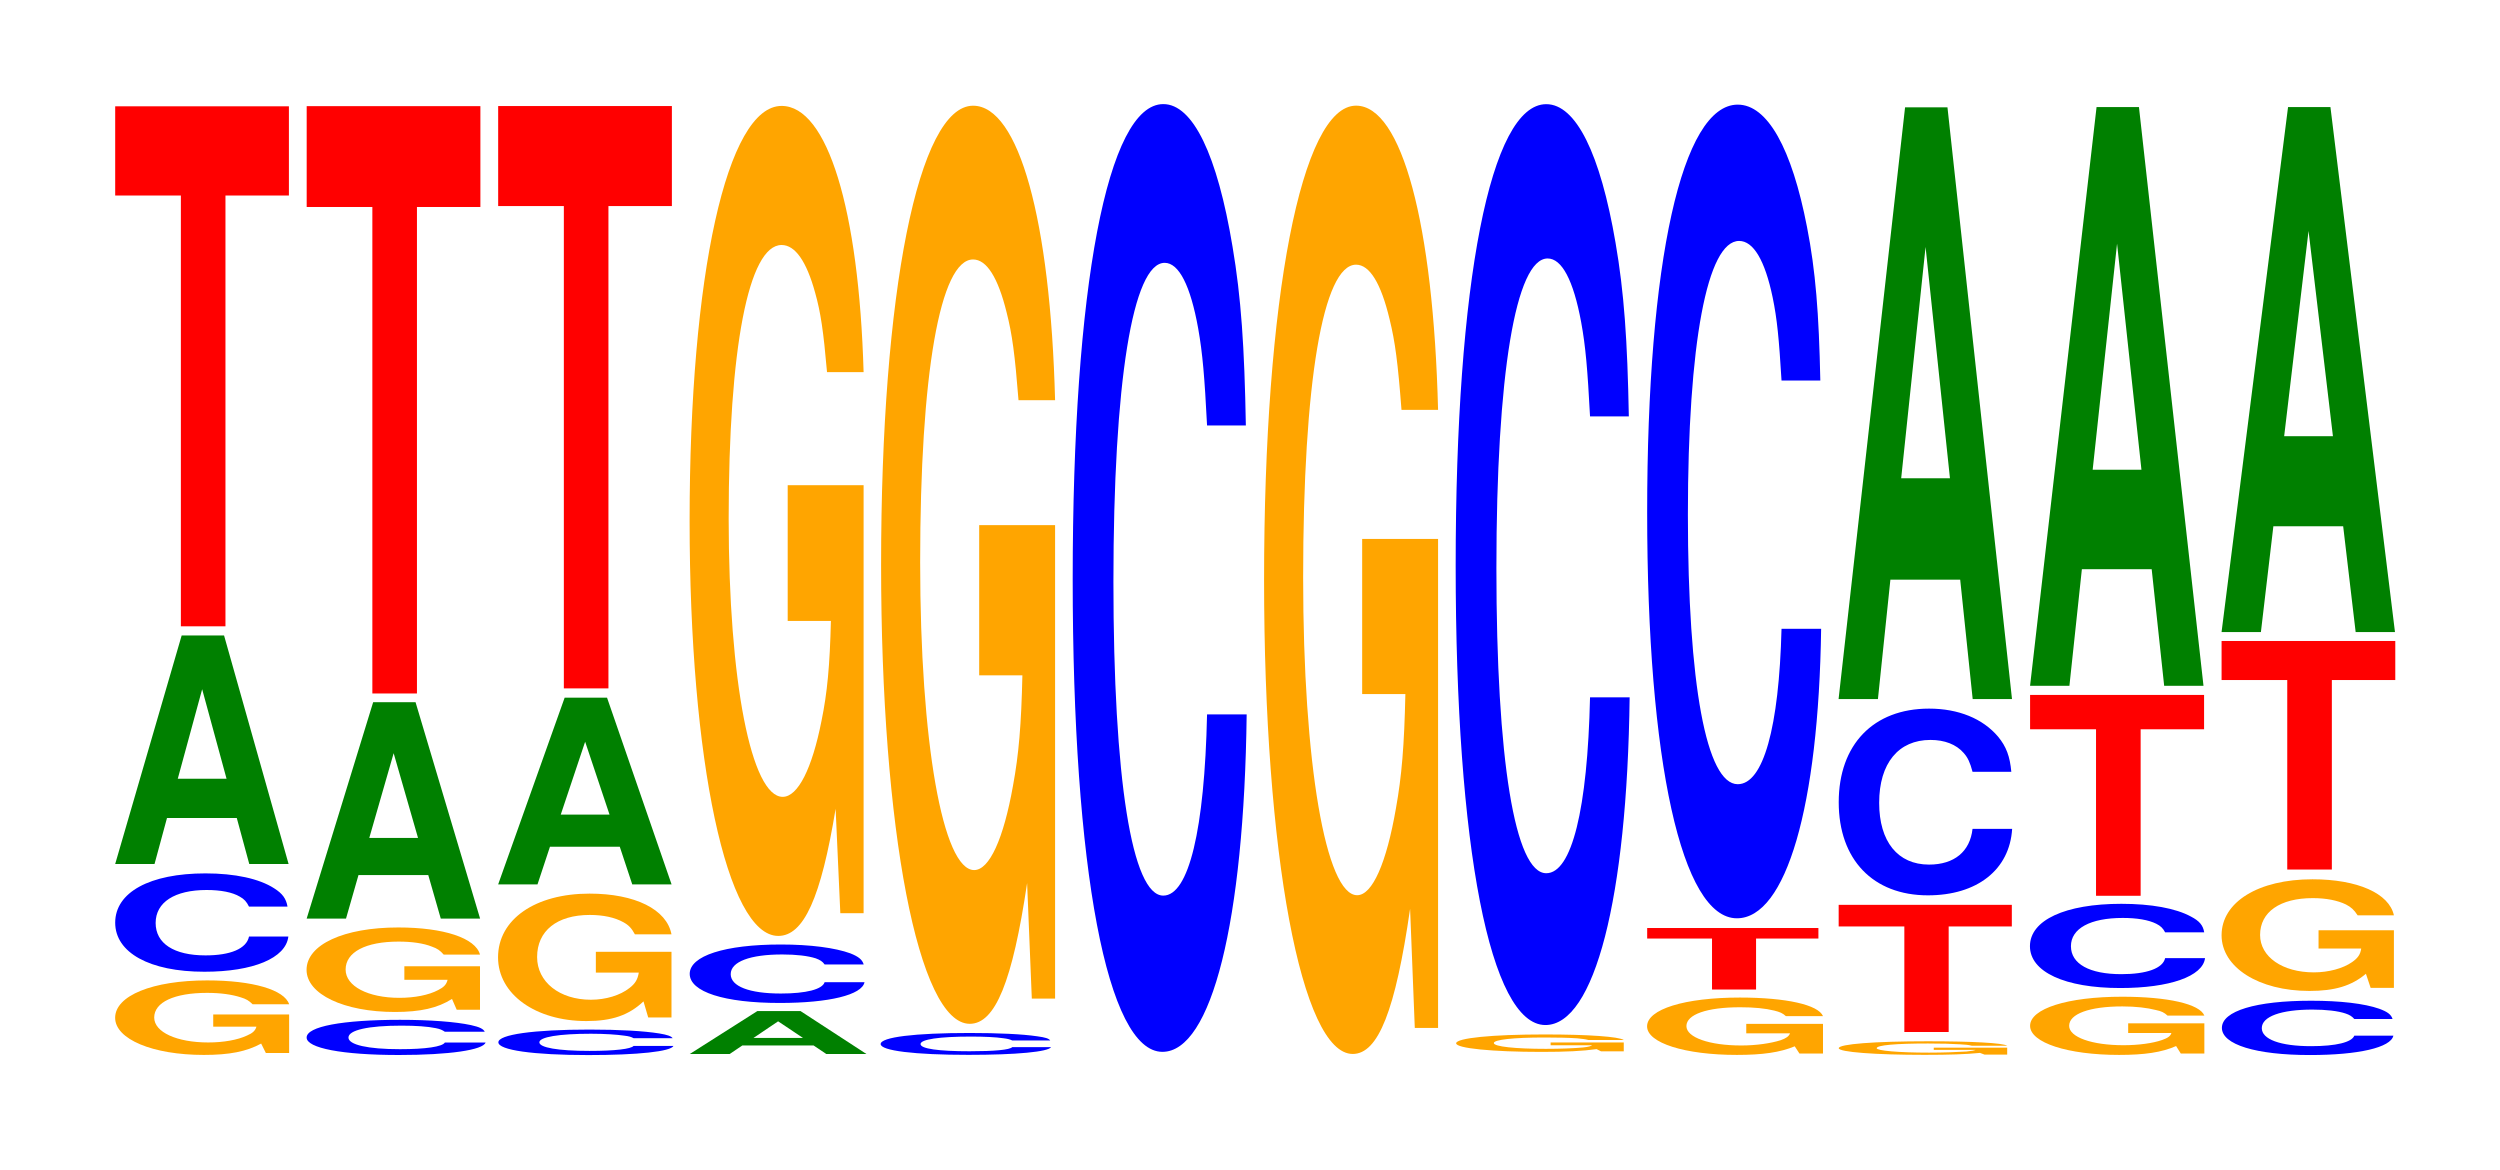 <?xml version="1.0" encoding="UTF-8"?>
<svg xmlns="http://www.w3.org/2000/svg" xmlns:xlink="http://www.w3.org/1999/xlink" width="141pt" height="66pt" viewBox="0 0 141 66" version="1.1">
<defs>
<g>
<symbol overflow="visible" id="glyph0-0">
<path style="stroke:none;" d="M 10.422 -2.156 L 6.141 -2.156 L 6.141 -1.469 L 8.578 -1.469 C 8.516 -1.25 8.375 -1.109 8.047 -0.969 C 7.516 -0.719 6.719 -0.578 5.859 -0.578 C 4.094 -0.578 2.812 -1.156 2.812 -1.984 C 2.812 -2.844 3.938 -3.375 5.797 -3.375 C 6.562 -3.375 7.203 -3.281 7.688 -3.125 C 8 -3.031 8.156 -2.938 8.359 -2.734 L 10.422 -2.734 C 10.156 -3.547 8.375 -4.078 5.797 -4.078 C 2.719 -4.078 0.609 -3.219 0.609 -1.969 C 0.609 -0.766 2.719 0.125 5.609 0.125 C 7.047 0.125 8.016 -0.062 8.844 -0.516 L 9.109 0.016 L 10.422 0.016 Z M 10.422 -2.156 "/>
</symbol>
<symbol overflow="visible" id="glyph1-0">
<path style="stroke:none;" d="M 10.391 -3.5 C 10.312 -3.953 10.109 -4.234 9.641 -4.531 C 8.797 -5.078 7.422 -5.375 5.766 -5.375 C 2.625 -5.375 0.672 -4.312 0.672 -2.594 C 0.672 -0.906 2.609 0.172 5.703 0.172 C 8.453 0.172 10.297 -0.594 10.438 -1.812 L 8.219 -1.812 C 8.078 -1.125 7.172 -0.75 5.766 -0.75 C 3.984 -0.75 2.953 -1.422 2.953 -2.578 C 2.953 -3.75 4.031 -4.438 5.828 -4.438 C 6.625 -4.438 7.281 -4.312 7.703 -4.062 C 7.953 -3.922 8.078 -3.781 8.219 -3.5 Z M 10.391 -3.5 "/>
</symbol>
<symbol overflow="visible" id="glyph2-0">
<path style="stroke:none;" d="M 7.234 -2.594 L 7.938 0 L 10.156 0 L 6.516 -12.891 L 4.125 -12.891 L 0.375 0 L 2.594 0 L 3.297 -2.594 Z M 6.656 -4.812 L 3.906 -4.812 L 5.281 -9.859 Z M 6.656 -4.812 "/>
</symbol>
<symbol overflow="visible" id="glyph3-0">
<path style="stroke:none;" d="M 6.453 -24.297 L 10.031 -24.297 L 10.031 -29.328 L 0.234 -29.328 L 0.234 -24.297 L 3.938 -24.297 L 3.938 0 L 6.453 0 Z M 6.453 -24.297 "/>
</symbol>
<symbol overflow="visible" id="glyph4-0">
<path style="stroke:none;" d="M 10.734 -1.25 C 10.656 -1.406 10.453 -1.516 9.953 -1.625 C 9.078 -1.812 7.656 -1.922 5.953 -1.922 C 2.703 -1.922 0.688 -1.547 0.688 -0.922 C 0.688 -0.328 2.688 0.062 5.891 0.062 C 8.734 0.062 10.641 -0.219 10.781 -0.641 L 8.484 -0.641 C 8.344 -0.406 7.406 -0.266 5.953 -0.266 C 4.125 -0.266 3.047 -0.516 3.047 -0.922 C 3.047 -1.344 4.172 -1.594 6.031 -1.594 C 6.844 -1.594 7.516 -1.547 7.969 -1.453 C 8.219 -1.406 8.344 -1.344 8.484 -1.25 Z M 10.734 -1.25 "/>
</symbol>
<symbol overflow="visible" id="glyph5-0">
<path style="stroke:none;" d="M 10.391 -2.438 L 6.125 -2.438 L 6.125 -1.672 L 8.562 -1.672 C 8.5 -1.406 8.344 -1.25 8.031 -1.094 C 7.5 -0.812 6.703 -0.656 5.844 -0.656 C 4.078 -0.656 2.812 -1.312 2.812 -2.25 C 2.812 -3.234 3.938 -3.828 5.797 -3.828 C 6.547 -3.828 7.203 -3.734 7.672 -3.547 C 7.984 -3.438 8.141 -3.328 8.344 -3.094 L 10.391 -3.094 C 10.141 -4.031 8.344 -4.625 5.781 -4.625 C 2.703 -4.625 0.609 -3.656 0.609 -2.234 C 0.609 -0.859 2.719 0.141 5.594 0.141 C 7.031 0.141 8 -0.078 8.812 -0.594 L 9.078 0.016 L 10.391 0.016 Z M 10.391 -2.438 "/>
</symbol>
<symbol overflow="visible" id="glyph6-0">
<path style="stroke:none;" d="M 7.234 -2.453 L 7.938 0 L 10.156 0 L 6.516 -12.203 L 4.125 -12.203 L 0.375 0 L 2.594 0 L 3.297 -2.453 Z M 6.656 -4.547 L 3.906 -4.547 L 5.281 -9.328 Z M 6.656 -4.547 "/>
</symbol>
<symbol overflow="visible" id="glyph7-0">
<path style="stroke:none;" d="M 6.453 -27.438 L 10.031 -27.438 L 10.031 -33.125 L 0.234 -33.125 L 0.234 -27.438 L 3.938 -27.438 L 3.938 0 L 6.453 0 Z M 6.453 -27.438 "/>
</symbol>
<symbol overflow="visible" id="glyph8-0">
<path style="stroke:none;" d="M 10.5 -0.906 C 10.422 -1.016 10.219 -1.094 9.75 -1.172 C 8.875 -1.312 7.5 -1.391 5.812 -1.391 C 2.641 -1.391 0.672 -1.109 0.672 -0.672 C 0.672 -0.234 2.625 0.047 5.75 0.047 C 8.547 0.047 10.406 -0.156 10.547 -0.469 L 8.297 -0.469 C 8.156 -0.297 7.25 -0.188 5.812 -0.188 C 4.031 -0.188 2.984 -0.375 2.984 -0.672 C 2.984 -0.969 4.078 -1.156 5.891 -1.156 C 6.688 -1.156 7.359 -1.109 7.781 -1.047 C 8.031 -1.016 8.156 -0.984 8.297 -0.906 Z M 10.5 -0.906 "/>
</symbol>
<symbol overflow="visible" id="glyph9-0">
<path style="stroke:none;" d="M 10.391 -3.688 L 6.125 -3.688 L 6.125 -2.516 L 8.547 -2.516 C 8.484 -2.125 8.344 -1.891 8.016 -1.641 C 7.5 -1.234 6.688 -0.984 5.844 -0.984 C 4.078 -0.984 2.812 -1.984 2.812 -3.391 C 2.812 -4.875 3.938 -5.766 5.781 -5.766 C 6.547 -5.766 7.188 -5.625 7.672 -5.359 C 7.984 -5.188 8.141 -5.016 8.328 -4.672 L 10.391 -4.672 C 10.125 -6.078 8.344 -6.969 5.766 -6.969 C 2.703 -6.969 0.609 -5.516 0.609 -3.375 C 0.609 -1.297 2.719 0.219 5.594 0.219 C 7.031 0.219 7.984 -0.109 8.812 -0.891 L 9.078 0.016 L 10.391 0.016 Z M 10.391 -3.688 "/>
</symbol>
<symbol overflow="visible" id="glyph10-0">
<path style="stroke:none;" d="M 7.234 -2.125 L 7.938 0 L 10.156 0 L 6.516 -10.531 L 4.125 -10.531 L 0.375 0 L 2.594 0 L 3.297 -2.125 Z M 6.656 -3.938 L 3.906 -3.938 L 5.281 -8.047 Z M 6.656 -3.938 "/>
</symbol>
<symbol overflow="visible" id="glyph11-0">
<path style="stroke:none;" d="M 6.453 -27.203 L 10.031 -27.203 L 10.031 -32.844 L 0.234 -32.844 L 0.234 -27.203 L 3.938 -27.203 L 3.938 0 L 6.453 0 Z M 6.453 -27.203 "/>
</symbol>
<symbol overflow="visible" id="glyph12-0">
<path style="stroke:none;" d="M 7.375 -0.484 L 8.094 0 L 10.359 0 L 6.641 -2.422 L 4.203 -2.422 L 0.391 0 L 2.641 0 L 3.359 -0.484 Z M 6.781 -0.906 L 3.984 -0.906 L 5.375 -1.844 Z M 6.781 -0.906 "/>
</symbol>
<symbol overflow="visible" id="glyph13-0">
<path style="stroke:none;" d="M 10.484 -2.078 C 10.406 -2.344 10.203 -2.516 9.734 -2.703 C 8.875 -3.016 7.484 -3.203 5.812 -3.203 C 2.641 -3.203 0.672 -2.562 0.672 -1.547 C 0.672 -0.531 2.625 0.094 5.75 0.094 C 8.531 0.094 10.391 -0.359 10.531 -1.078 L 8.281 -1.078 C 8.156 -0.672 7.234 -0.438 5.812 -0.438 C 4.031 -0.438 2.984 -0.844 2.984 -1.531 C 2.984 -2.234 4.078 -2.641 5.891 -2.641 C 6.688 -2.641 7.344 -2.562 7.781 -2.422 C 8.031 -2.328 8.156 -2.25 8.281 -2.078 Z M 10.484 -2.078 "/>
</symbol>
<symbol overflow="visible" id="glyph14-0">
<path style="stroke:none;" d="M 10.422 -24.016 L 6.141 -24.016 L 6.141 -16.359 L 8.578 -16.359 C 8.516 -13.844 8.375 -12.312 8.047 -10.719 C 7.516 -8.031 6.719 -6.438 5.859 -6.438 C 4.094 -6.438 2.812 -12.938 2.812 -22.125 C 2.812 -31.75 3.938 -37.562 5.797 -37.562 C 6.562 -37.562 7.203 -36.641 7.688 -34.875 C 8 -33.766 8.156 -32.719 8.359 -30.391 L 10.422 -30.391 C 10.156 -39.594 8.375 -45.406 5.797 -45.406 C 2.719 -45.406 0.609 -35.906 0.609 -22 C 0.609 -8.453 2.719 1.406 5.609 1.406 C 7.047 1.406 8.016 -0.734 8.844 -5.766 L 9.109 0.125 L 10.422 0.125 Z M 10.422 -24.016 "/>
</symbol>
<symbol overflow="visible" id="glyph15-0">
<path style="stroke:none;" d="M 10.219 -0.781 C 10.141 -0.891 9.953 -0.953 9.484 -1.016 C 8.641 -1.141 7.297 -1.203 5.672 -1.203 C 2.578 -1.203 0.656 -0.969 0.656 -0.578 C 0.656 -0.203 2.562 0.031 5.609 0.031 C 8.312 0.031 10.125 -0.141 10.266 -0.406 L 8.078 -0.406 C 7.938 -0.25 7.062 -0.172 5.672 -0.172 C 3.922 -0.172 2.906 -0.312 2.906 -0.578 C 2.906 -0.844 3.969 -1 5.734 -1 C 6.516 -1 7.156 -0.969 7.578 -0.906 C 7.828 -0.875 7.938 -0.844 8.078 -0.781 Z M 10.219 -0.781 "/>
</symbol>
<symbol overflow="visible" id="glyph16-0">
<path style="stroke:none;" d="M 10.422 -26.562 L 6.141 -26.562 L 6.141 -18.094 L 8.578 -18.094 C 8.516 -15.312 8.375 -13.625 8.047 -11.859 C 7.516 -8.875 6.719 -7.109 5.859 -7.109 C 4.094 -7.109 2.812 -14.297 2.812 -24.469 C 2.812 -35.109 3.938 -41.547 5.797 -41.547 C 6.562 -41.547 7.203 -40.531 7.688 -38.562 C 8 -37.344 8.156 -36.188 8.359 -33.609 L 10.422 -33.609 C 10.156 -43.781 8.375 -50.219 5.797 -50.219 C 2.719 -50.219 0.609 -39.703 0.609 -24.328 C 0.609 -9.359 2.719 1.562 5.609 1.562 C 7.047 1.562 8.016 -0.812 8.844 -6.375 L 9.109 0.141 L 10.422 0.141 Z M 10.422 -26.562 "/>
</symbol>
<symbol overflow="visible" id="glyph17-0">
<path style="stroke:none;" d="M 10.438 -33.719 C 10.359 -38.141 10.172 -40.938 9.688 -43.797 C 8.828 -48.984 7.453 -51.844 5.781 -51.844 C 2.641 -51.844 0.672 -41.562 0.672 -25.047 C 0.672 -8.672 2.625 1.609 5.734 1.609 C 8.5 1.609 10.344 -5.734 10.484 -17.422 L 8.25 -17.422 C 8.109 -10.922 7.219 -7.203 5.781 -7.203 C 4.016 -7.203 2.969 -13.781 2.969 -24.906 C 2.969 -36.172 4.062 -42.891 5.859 -42.891 C 6.656 -42.891 7.312 -41.625 7.75 -39.188 C 8 -37.781 8.109 -36.453 8.25 -33.719 Z M 10.438 -33.719 "/>
</symbol>
<symbol overflow="visible" id="glyph18-0">
<path style="stroke:none;" d="M 10.422 -27.438 L 6.141 -27.438 L 6.141 -18.688 L 8.578 -18.688 C 8.516 -15.812 8.375 -14.062 8.047 -12.25 C 7.516 -9.172 6.719 -7.344 5.859 -7.344 C 4.094 -7.344 2.812 -14.766 2.812 -25.266 C 2.812 -36.266 3.938 -42.906 5.797 -42.906 C 6.562 -42.906 7.203 -41.859 7.688 -39.828 C 8 -38.562 8.156 -37.375 8.359 -34.719 L 10.422 -34.719 C 10.156 -45.219 8.375 -51.875 5.797 -51.875 C 2.719 -51.875 0.609 -41.016 0.609 -25.125 C 0.609 -9.656 2.719 1.609 5.609 1.609 C 7.047 1.609 8.016 -0.844 8.844 -6.578 L 9.109 0.141 L 10.422 0.141 Z M 10.422 -27.438 "/>
</symbol>
<symbol overflow="visible" id="glyph19-0">
<path style="stroke:none;" d="M 10.047 -0.5 L 5.922 -0.5 L 5.922 -0.344 L 8.266 -0.344 C 8.203 -0.297 8.062 -0.25 7.75 -0.219 C 7.25 -0.172 6.469 -0.141 5.656 -0.141 C 3.938 -0.141 2.719 -0.266 2.719 -0.469 C 2.719 -0.656 3.797 -0.781 5.594 -0.781 C 6.328 -0.781 6.953 -0.766 7.422 -0.734 C 7.719 -0.703 7.875 -0.688 8.047 -0.641 L 10.047 -0.641 C 9.781 -0.828 8.062 -0.953 5.578 -0.953 C 2.609 -0.953 0.594 -0.75 0.594 -0.453 C 0.594 -0.172 2.625 0.031 5.406 0.031 C 6.797 0.031 7.719 -0.016 8.516 -0.125 L 8.766 0 L 10.047 0 Z M 10.047 -0.5 "/>
</symbol>
<symbol overflow="visible" id="glyph20-0">
<path style="stroke:none;" d="M 10.438 -32.766 C 10.359 -37.047 10.172 -39.766 9.688 -42.562 C 8.828 -47.594 7.453 -50.375 5.781 -50.375 C 2.641 -50.375 0.672 -40.375 0.672 -24.344 C 0.672 -8.438 2.625 1.562 5.734 1.562 C 8.5 1.562 10.344 -5.578 10.484 -16.922 L 8.25 -16.922 C 8.109 -10.609 7.219 -7 5.781 -7 C 4.016 -7 2.969 -13.391 2.969 -24.203 C 2.969 -35.141 4.062 -41.672 5.859 -41.672 C 6.656 -41.672 7.312 -40.453 7.75 -38.078 C 8 -36.719 8.109 -35.422 8.25 -32.766 Z M 10.438 -32.766 "/>
</symbol>
<symbol overflow="visible" id="glyph21-0">
<path style="stroke:none;" d="M 10.547 -1.656 L 6.219 -1.656 L 6.219 -1.125 L 8.688 -1.125 C 8.625 -0.953 8.469 -0.844 8.156 -0.734 C 7.609 -0.562 6.797 -0.438 5.938 -0.438 C 4.141 -0.438 2.844 -0.891 2.844 -1.531 C 2.844 -2.188 4 -2.594 5.875 -2.594 C 6.656 -2.594 7.297 -2.531 7.797 -2.406 C 8.109 -2.328 8.266 -2.266 8.453 -2.094 L 10.547 -2.094 C 10.281 -2.734 8.469 -3.141 5.859 -3.141 C 2.75 -3.141 0.625 -2.484 0.625 -1.516 C 0.625 -0.578 2.766 0.094 5.688 0.094 C 7.141 0.094 8.125 -0.047 8.953 -0.391 L 9.219 0.016 L 10.547 0.016 Z M 10.547 -1.656 "/>
</symbol>
<symbol overflow="visible" id="glyph22-0">
<path style="stroke:none;" d="M 6.375 -2.875 L 9.891 -2.875 L 9.891 -3.469 L 0.234 -3.469 L 0.234 -2.875 L 3.891 -2.875 L 3.891 0 L 6.375 0 Z M 6.375 -2.875 "/>
</symbol>
<symbol overflow="visible" id="glyph23-0">
<path style="stroke:none;" d="M 10.438 -28.953 C 10.359 -32.75 10.172 -35.141 9.688 -37.609 C 8.828 -42.062 7.453 -44.516 5.781 -44.516 C 2.641 -44.516 0.672 -35.688 0.672 -21.516 C 0.672 -7.453 2.625 1.375 5.734 1.375 C 8.5 1.375 10.344 -4.922 10.484 -14.953 L 8.25 -14.953 C 8.109 -9.375 7.219 -6.188 5.781 -6.188 C 4.016 -6.188 2.969 -11.828 2.969 -21.391 C 2.969 -31.062 4.062 -36.828 5.859 -36.828 C 6.656 -36.828 7.312 -35.75 7.75 -33.641 C 8 -32.438 8.109 -31.297 8.25 -28.953 Z M 10.438 -28.953 "/>
</symbol>
<symbol overflow="visible" id="glyph24-0">
<path style="stroke:none;" d="M 10.094 -0.391 L 5.953 -0.391 L 5.953 -0.266 L 8.312 -0.266 C 8.25 -0.234 8.109 -0.203 7.797 -0.172 C 7.281 -0.141 6.5 -0.109 5.688 -0.109 C 3.969 -0.109 2.734 -0.219 2.734 -0.359 C 2.734 -0.531 3.828 -0.625 5.625 -0.625 C 6.359 -0.625 6.984 -0.609 7.453 -0.578 C 7.75 -0.562 7.906 -0.547 8.094 -0.5 L 10.094 -0.5 C 9.844 -0.656 8.109 -0.75 5.609 -0.75 C 2.625 -0.75 0.594 -0.594 0.594 -0.359 C 0.594 -0.141 2.641 0.016 5.438 0.016 C 6.828 0.016 7.766 -0.016 8.562 -0.094 L 8.812 0 L 10.094 0 Z M 10.094 -0.391 "/>
</symbol>
<symbol overflow="visible" id="glyph25-0">
<path style="stroke:none;" d="M 6.438 -5.953 L 10 -5.953 L 10 -7.172 L 0.234 -7.172 L 0.234 -5.953 L 3.938 -5.953 L 3.938 0 L 6.438 0 Z M 6.438 -5.953 "/>
</symbol>
<symbol overflow="visible" id="glyph26-0">
<path style="stroke:none;" d="M 10.406 -6.656 C 10.328 -7.516 10.125 -8.078 9.656 -8.641 C 8.797 -9.656 7.422 -10.219 5.766 -10.219 C 2.625 -10.219 0.672 -8.188 0.672 -4.938 C 0.672 -1.703 2.609 0.312 5.703 0.312 C 8.469 0.312 10.312 -1.125 10.453 -3.438 L 8.219 -3.438 C 8.078 -2.156 7.188 -1.422 5.766 -1.422 C 4 -1.422 2.953 -2.719 2.953 -4.906 C 2.953 -7.141 4.047 -8.453 5.844 -8.453 C 6.641 -8.453 7.297 -8.203 7.719 -7.719 C 7.953 -7.453 8.078 -7.188 8.219 -6.656 Z M 10.406 -6.656 "/>
</symbol>
<symbol overflow="visible" id="glyph27-0">
<path style="stroke:none;" d="M 7.234 -6.734 L 7.938 0 L 10.156 0 L 6.516 -33.375 L 4.125 -33.375 L 0.375 0 L 2.594 0 L 3.297 -6.734 Z M 6.656 -12.453 L 3.906 -12.453 L 5.281 -25.5 Z M 6.656 -12.453 "/>
</symbol>
<symbol overflow="visible" id="glyph28-0">
<path style="stroke:none;" d="M 10.438 -1.688 L 6.141 -1.688 L 6.141 -1.141 L 8.578 -1.141 C 8.531 -0.969 8.375 -0.859 8.062 -0.75 C 7.531 -0.562 6.719 -0.453 5.875 -0.453 C 4.094 -0.453 2.812 -0.906 2.812 -1.547 C 2.812 -2.219 3.953 -2.641 5.812 -2.641 C 6.578 -2.641 7.219 -2.562 7.703 -2.438 C 8.016 -2.375 8.172 -2.297 8.359 -2.125 L 10.438 -2.125 C 10.172 -2.781 8.375 -3.188 5.797 -3.188 C 2.719 -3.188 0.609 -2.516 0.609 -1.547 C 0.609 -0.594 2.734 0.094 5.625 0.094 C 7.062 0.094 8.031 -0.047 8.844 -0.406 L 9.109 0.016 L 10.438 0.016 Z M 10.438 -1.688 "/>
</symbol>
<symbol overflow="visible" id="glyph29-0">
<path style="stroke:none;" d="M 10.5 -3 C 10.438 -3.391 10.234 -3.641 9.75 -3.891 C 8.891 -4.359 7.5 -4.609 5.828 -4.609 C 2.656 -4.609 0.672 -3.688 0.672 -2.219 C 0.672 -0.766 2.641 0.141 5.766 0.141 C 8.547 0.141 10.422 -0.516 10.547 -1.547 L 8.297 -1.547 C 8.172 -0.969 7.25 -0.641 5.828 -0.641 C 4.031 -0.641 2.984 -1.219 2.984 -2.219 C 2.984 -3.219 4.078 -3.812 5.906 -3.812 C 6.703 -3.812 7.359 -3.703 7.797 -3.484 C 8.047 -3.359 8.172 -3.234 8.297 -3 Z M 10.5 -3 "/>
</symbol>
<symbol overflow="visible" id="glyph30-0">
<path style="stroke:none;" d="M 6.469 -9.391 L 10.047 -9.391 L 10.047 -11.328 L 0.234 -11.328 L 0.234 -9.391 L 3.953 -9.391 L 3.953 0 L 6.469 0 Z M 6.469 -9.391 "/>
</symbol>
<symbol overflow="visible" id="glyph31-0">
<path style="stroke:none;" d="M 7.234 -6.578 L 7.938 0 L 10.156 0 L 6.516 -32.641 L 4.125 -32.641 L 0.375 0 L 2.594 0 L 3.297 -6.578 Z M 6.656 -12.188 L 3.906 -12.188 L 5.281 -24.938 Z M 6.656 -12.188 "/>
</symbol>
<symbol overflow="visible" id="glyph32-0">
<path style="stroke:none;" d="M 10.297 -1.938 C 10.219 -2.188 10.016 -2.344 9.547 -2.516 C 8.703 -2.812 7.344 -2.969 5.703 -2.969 C 2.594 -2.969 0.672 -2.391 0.672 -1.438 C 0.672 -0.5 2.578 0.094 5.641 0.094 C 8.375 0.094 10.203 -0.328 10.344 -1 L 8.141 -1 C 8 -0.625 7.109 -0.406 5.703 -0.406 C 3.953 -0.406 2.922 -0.797 2.922 -1.422 C 2.922 -2.078 4 -2.469 5.781 -2.469 C 6.562 -2.469 7.219 -2.391 7.641 -2.25 C 7.875 -2.172 8 -2.094 8.141 -1.938 Z M 10.297 -1.938 "/>
</symbol>
<symbol overflow="visible" id="glyph33-0">
<path style="stroke:none;" d="M 10.328 -3.234 L 6.078 -3.234 L 6.078 -2.203 L 8.484 -2.203 C 8.438 -1.859 8.281 -1.656 7.969 -1.438 C 7.453 -1.078 6.641 -0.859 5.812 -0.859 C 4.047 -0.859 2.781 -1.734 2.781 -2.969 C 2.781 -4.266 3.906 -5.047 5.75 -5.047 C 6.5 -5.047 7.141 -4.922 7.625 -4.688 C 7.922 -4.531 8.078 -4.391 8.281 -4.078 L 10.328 -4.078 C 10.062 -5.312 8.281 -6.109 5.734 -6.109 C 2.688 -6.109 0.609 -4.828 0.609 -2.953 C 0.609 -1.141 2.703 0.188 5.562 0.188 C 6.984 0.188 7.938 -0.094 8.75 -0.781 L 9.016 0.016 L 10.328 0.016 Z M 10.328 -3.234 "/>
</symbol>
<symbol overflow="visible" id="glyph34-0">
<path style="stroke:none;" d="M 6.453 -10.688 L 10.031 -10.688 L 10.031 -12.891 L 0.234 -12.891 L 0.234 -10.688 L 3.938 -10.688 L 3.938 0 L 6.453 0 Z M 6.453 -10.688 "/>
</symbol>
<symbol overflow="visible" id="glyph35-0">
<path style="stroke:none;" d="M 7.234 -5.969 L 7.938 0 L 10.156 0 L 6.516 -29.609 L 4.125 -29.609 L 0.375 0 L 2.594 0 L 3.297 -5.969 Z M 6.656 -11.047 L 3.906 -11.047 L 5.281 -22.625 Z M 6.656 -11.047 "/>
</symbol>
</g>
</defs>
<g id="surface1">
<g style="fill:rgb(100%,64.647%,0%);fill-opacity:1;">
  <use xlink:href="#glyph0-0" x="5.885" y="59.373"/>
</g>
<g style="fill:rgb(0%,0%,100%);fill-opacity:1;">
  <use xlink:href="#glyph1-0" x="5.825" y="54.634"/>
</g>
<g style="fill:rgb(0%,50.194%,0%);fill-opacity:1;">
  <use xlink:href="#glyph2-0" x="6.121" y="48.731"/>
</g>
<g style="fill:rgb(100%,0%,0%);fill-opacity:1;">
  <use xlink:href="#glyph3-0" x="6.263" y="35.324"/>
</g>
<g style="fill:rgb(0%,0%,100%);fill-opacity:1;">
  <use xlink:href="#glyph4-0" x="16.606" y="59.44"/>
</g>
<g style="fill:rgb(100%,64.647%,0%);fill-opacity:1;">
  <use xlink:href="#glyph5-0" x="16.681" y="56.934"/>
</g>
<g style="fill:rgb(0%,50.194%,0%);fill-opacity:1;">
  <use xlink:href="#glyph6-0" x="16.921" y="51.808"/>
</g>
<g style="fill:rgb(100%,0%,0%);fill-opacity:1;">
  <use xlink:href="#glyph7-0" x="17.063" y="39.112"/>
</g>
<g style="fill:rgb(0%,0%,100%);fill-opacity:1;">
  <use xlink:href="#glyph8-0" x="27.436" y="59.459"/>
</g>
<g style="fill:rgb(100%,64.647%,0%);fill-opacity:1;">
  <use xlink:href="#glyph9-0" x="27.481" y="57.369"/>
</g>
<g style="fill:rgb(0%,50.194%,0%);fill-opacity:1;">
  <use xlink:href="#glyph10-0" x="27.721" y="49.88"/>
</g>
<g style="fill:rgb(100%,0%,0%);fill-opacity:1;">
  <use xlink:href="#glyph11-0" x="27.863" y="38.825"/>
</g>
<g style="fill:rgb(0%,50.194%,0%);fill-opacity:1;">
  <use xlink:href="#glyph12-0" x="38.51" y="59.447"/>
</g>
<g style="fill:rgb(0%,0%,100%);fill-opacity:1;">
  <use xlink:href="#glyph13-0" x="38.228" y="56.473"/>
</g>
<g style="fill:rgb(100%,64.647%,0%);fill-opacity:1;">
  <use xlink:href="#glyph14-0" x="38.285" y="51.38"/>
</g>
<g style="fill:rgb(0%,0%,100%);fill-opacity:1;">
  <use xlink:href="#glyph15-0" x="49.013" y="59.463"/>
</g>
<g style="fill:rgb(100%,64.647%,0%);fill-opacity:1;">
  <use xlink:href="#glyph16-0" x="49.085" y="56.181"/>
</g>
<g style="fill:rgb(0%,0%,100%);fill-opacity:1;">
  <use xlink:href="#glyph17-0" x="59.828" y="57.715"/>
</g>
<g style="fill:rgb(100%,64.647%,0%);fill-opacity:1;">
  <use xlink:href="#glyph18-0" x="70.685" y="57.834"/>
</g>
<g style="fill:rgb(100%,64.647%,0%);fill-opacity:1;">
  <use xlink:href="#glyph19-0" x="81.533" y="59.296"/>
</g>
<g style="fill:rgb(0%,0%,100%);fill-opacity:1;">
  <use xlink:href="#glyph20-0" x="81.428" y="56.25"/>
</g>
<g style="fill:rgb(100%,64.647%,0%);fill-opacity:1;">
  <use xlink:href="#glyph21-0" x="92.27" y="59.403"/>
</g>
<g style="fill:rgb(100%,0%,0%);fill-opacity:1;">
  <use xlink:href="#glyph22-0" x="92.667" y="55.809"/>
</g>
<g style="fill:rgb(0%,0%,100%);fill-opacity:1;">
  <use xlink:href="#glyph23-0" x="92.228" y="50.417"/>
</g>
<g style="fill:rgb(100%,64.647%,0%);fill-opacity:1;">
  <use xlink:href="#glyph24-0" x="103.111" y="59.478"/>
</g>
<g style="fill:rgb(100%,0%,0%);fill-opacity:1;">
  <use xlink:href="#glyph25-0" x="103.467" y="58.205"/>
</g>
<g style="fill:rgb(0%,0%,100%);fill-opacity:1;">
  <use xlink:href="#glyph26-0" x="103.032" y="50.185"/>
</g>
<g style="fill:rgb(0%,50.194%,0%);fill-opacity:1;">
  <use xlink:href="#glyph27-0" x="103.321" y="39.428"/>
</g>
<g style="fill:rgb(100%,64.647%,0%);fill-opacity:1;">
  <use xlink:href="#glyph28-0" x="113.888" y="59.403"/>
</g>
<g style="fill:rgb(0%,0%,100%);fill-opacity:1;">
  <use xlink:href="#glyph29-0" x="113.817" y="55.584"/>
</g>
<g style="fill:rgb(100%,0%,0%);fill-opacity:1;">
  <use xlink:href="#glyph30-0" x="114.263" y="50.522"/>
</g>
<g style="fill:rgb(0%,50.194%,0%);fill-opacity:1;">
  <use xlink:href="#glyph31-0" x="114.121" y="38.68"/>
</g>
<g style="fill:rgb(0%,0%,100%);fill-opacity:1;">
  <use xlink:href="#glyph32-0" x="124.643" y="59.41"/>
</g>
<g style="fill:rgb(100%,64.647%,0%);fill-opacity:1;">
  <use xlink:href="#glyph33-0" x="124.688" y="55.701"/>
</g>
<g style="fill:rgb(100%,0%,0%);fill-opacity:1;">
  <use xlink:href="#glyph34-0" x="125.063" y="49.042"/>
</g>
<g style="fill:rgb(0%,50.194%,0%);fill-opacity:1;">
  <use xlink:href="#glyph35-0" x="124.921" y="35.649"/>
</g>
</g>
</svg>
